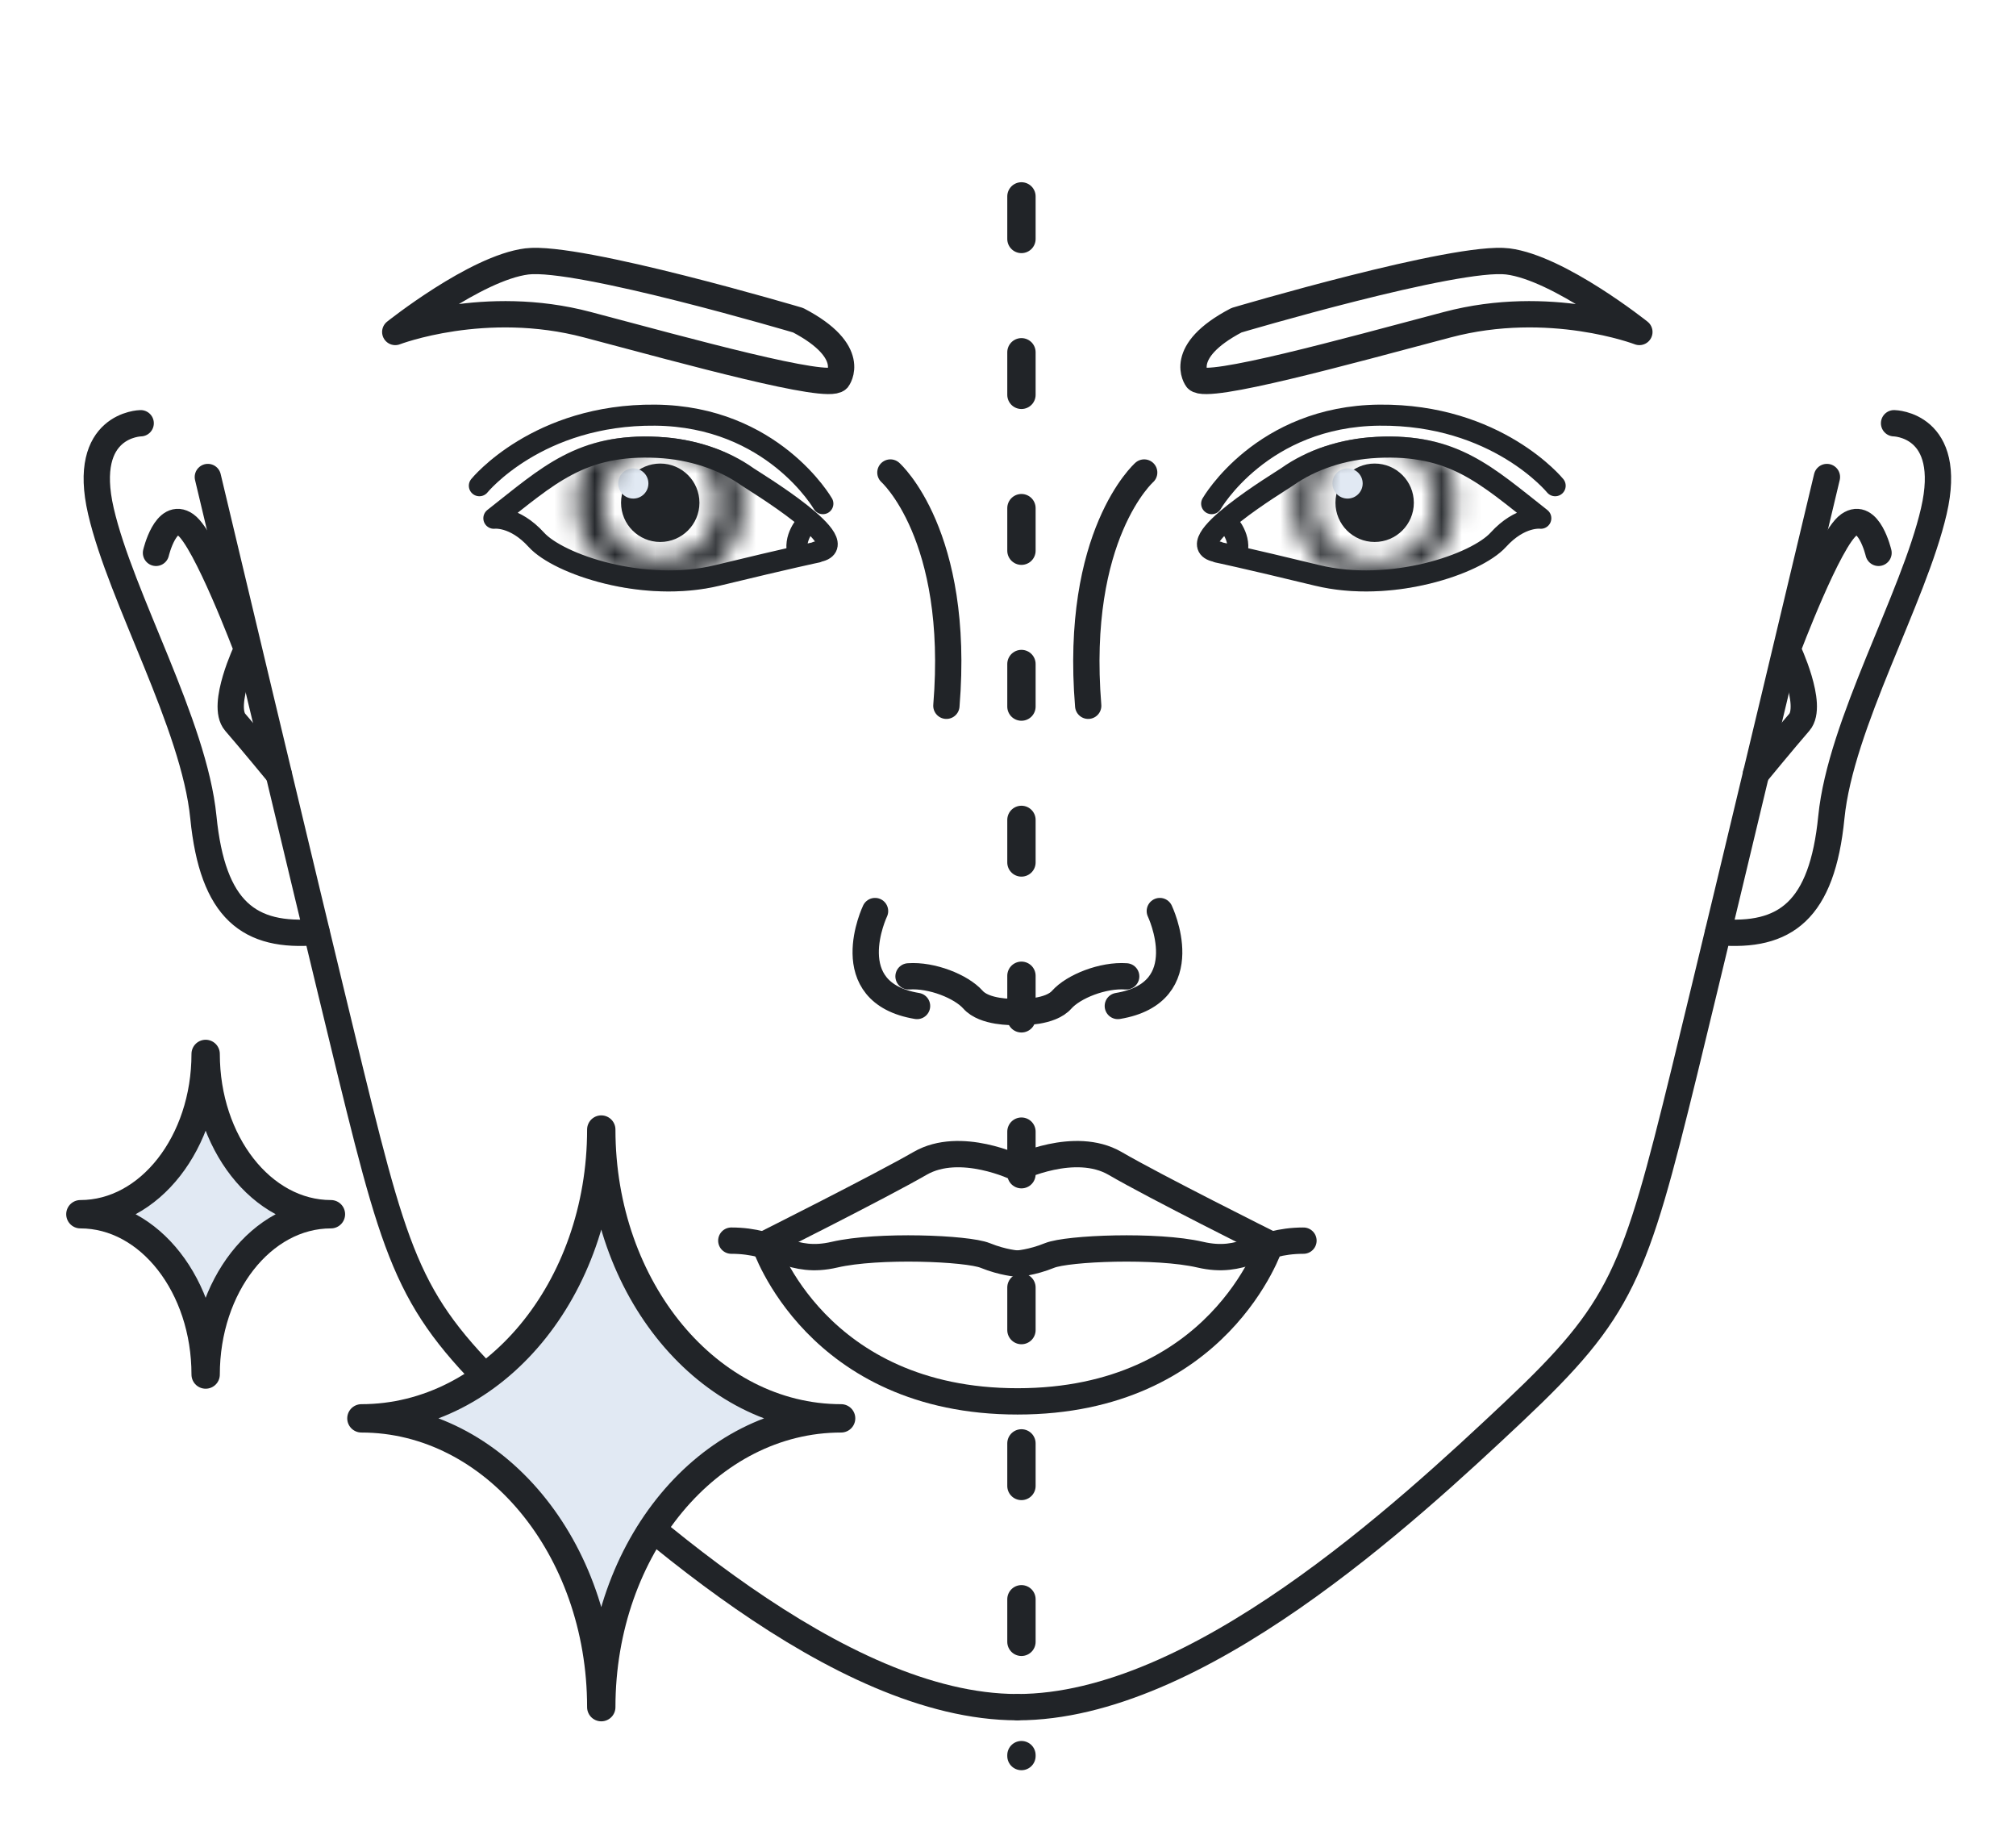 <svg width="100" height="91" viewBox="0 0 100 91" fill="none" xmlns="http://www.w3.org/2000/svg">
<path d="M32.75 26.877C33.824 26.877 34.694 26.006 34.694 24.932C34.694 23.859 33.824 22.988 32.75 22.988C31.676 22.988 30.806 23.859 30.806 24.932C30.806 26.006 31.676 26.877 32.75 26.877Z" fill="#212428"></path>
<path d="M31.413 24.725C31.827 24.725 32.163 24.39 32.163 23.976C32.163 23.561 31.827 23.226 31.413 23.226C30.999 23.226 30.663 23.561 30.663 23.976C30.663 24.39 30.999 24.725 31.413 24.725Z" fill="#E1E9F3"></path>
<path fill-rule="evenodd" clip-rule="evenodd" d="M40.508 27.368C42.702 27.049 37.328 23.827 37.078 23.646C35.884 22.799 34.315 22.271 32.634 22.188C28.829 21.994 27.218 23.563 24.497 25.701C24.497 25.701 25.51 25.563 26.607 26.771C27.704 27.979 31.926 29.423 35.592 28.534C39.258 27.646 40.536 27.382 40.536 27.382L40.508 27.368Z" stroke="#212428" stroke-width="1.044" stroke-miterlimit="2.613" stroke-linecap="round" stroke-linejoin="round"></path>
<mask id="mask0_4248_1398" style="mask-type:alpha" maskUnits="userSpaceOnUse" x="28" y="20" width="9" height="10">
<path d="M32.745 28.462C34.694 28.462 36.273 26.883 36.273 24.934C36.273 22.986 34.694 21.407 32.745 21.407C30.797 21.407 29.218 22.986 29.218 24.934C29.218 26.883 30.797 28.462 32.745 28.462Z" stroke="black" stroke-width="1.305" stroke-miterlimit="2.613" stroke-linecap="round" stroke-linejoin="round"></path>
</mask>
<g mask="url(#mask0_4248_1398)">
<path fill-rule="evenodd" clip-rule="evenodd" d="M40.503 27.367C42.697 27.047 37.322 23.826 37.073 23.645C35.878 22.798 34.309 22.27 32.629 22.187C28.824 21.993 27.213 23.562 24.491 25.701C24.491 25.701 25.505 25.562 26.602 26.77C27.699 27.978 31.921 29.422 35.587 28.533C39.253 27.645 40.53 27.381 40.53 27.381L40.503 27.367Z" fill="#212428" stroke="#212428" stroke-width="1.044" stroke-miterlimit="2.613" stroke-linecap="round" stroke-linejoin="round"></path>
</g>
<path d="M39.998 25.977C39.998 25.977 39.318 26.685 39.595 27.504" stroke="#212428" stroke-width="1.044" stroke-miterlimit="2.613" stroke-linecap="round" stroke-linejoin="round"></path>
<path d="M40.817 24.977C40.817 24.977 38.331 20.644 32.499 20.588C26.666 20.533 23.778 24.088 23.778 24.088" stroke="#212428" stroke-width="1.044" stroke-miterlimit="2.613" stroke-linecap="round" stroke-linejoin="round"></path>
<path fill-rule="evenodd" clip-rule="evenodd" d="M41.547 18.796C41.547 18.796 42.589 17.449 39.589 15.88C39.589 15.88 28.674 12.644 26.133 12.964C23.592 13.283 19.606 16.463 19.606 16.463C19.606 16.463 24.05 14.755 29.133 16.102C34.215 17.449 41.034 19.338 41.547 18.796V18.796Z" stroke="#212428" stroke-width="1.305" stroke-miterlimit="2.613" stroke-linecap="round" stroke-linejoin="round"></path>
<path d="M50.26 50.183C50.26 50.183 48.83 50.224 48.26 49.572C47.677 48.919 46.219 48.336 45.066 48.419" stroke="#212428" stroke-width="1.305" stroke-miterlimit="2.613" stroke-linecap="round" stroke-linejoin="round"></path>
<path d="M43.405 45.181C43.405 45.181 41.475 49.222 45.488 49.888" stroke="#212428" stroke-width="1.305" stroke-miterlimit="2.613" stroke-linecap="round" stroke-linejoin="round"></path>
<path d="M44.167 23.433C44.167 23.433 47.639 26.515 46.944 35" stroke="#212428" stroke-width="1.305" stroke-miterlimit="2.613" stroke-linecap="round" stroke-linejoin="round"></path>
<path fill-rule="evenodd" clip-rule="evenodd" d="M50.473 57.928C50.473 57.928 47.64 56.539 45.641 57.692C43.641 58.844 37.934 61.705 37.934 61.705C37.934 61.705 40.475 69.496 50.473 69.496C60.472 69.496 63.013 61.705 63.013 61.705C63.013 61.705 57.306 58.858 55.306 57.692C53.306 56.539 50.473 57.928 50.473 57.928Z" stroke="#212428" stroke-width="1.305" stroke-miterlimit="2.613" stroke-linecap="round" stroke-linejoin="round"></path>
<path d="M50.467 62.664C50.467 62.664 49.759 62.622 48.87 62.261C47.981 61.9 43.551 61.72 41.399 62.22C39.247 62.72 38.58 61.525 36.275 61.525" stroke="#212428" stroke-width="1.305" stroke-miterlimit="2.613" stroke-linecap="round" stroke-linejoin="round"></path>
<path d="M10.31 23.656C10.31 23.656 14.92 43.042 17.378 53.138C19.85 63.233 20.461 64.927 25.849 70.01C31.251 75.093 41.596 84.66 50.456 84.66" stroke="#212428" stroke-width="1.305" stroke-miterlimit="2.613" stroke-linecap="round" stroke-linejoin="round"></path>
<path d="M6.978 20.989C6.978 20.989 4.006 21.031 5.006 25.35C6.006 29.668 9.63 35.904 10.088 40.528C10.547 45.152 12.366 46.513 15.699 46.221" stroke="#212428" stroke-width="1.305" stroke-miterlimit="2.613" stroke-linecap="round" stroke-linejoin="round"></path>
<path d="M7.738 27.417C7.738 27.417 8.224 25.334 9.21 26.028C10.196 26.723 12.252 32.194 12.252 32.194C12.252 32.194 10.932 34.971 11.668 35.819C12.404 36.666 13.821 38.388 13.821 38.388" stroke="#212428" stroke-width="1.305" stroke-miterlimit="2.613" stroke-linecap="round" stroke-linejoin="round"></path>
<path d="M68.187 26.877C69.261 26.877 70.131 26.006 70.131 24.932C70.131 23.859 69.261 22.988 68.187 22.988C67.114 22.988 66.243 23.859 66.243 24.932C66.243 26.006 67.114 26.877 68.187 26.877Z" fill="#212428"></path>
<path d="M66.843 24.725C67.257 24.725 67.593 24.39 67.593 23.976C67.593 23.561 67.257 23.226 66.843 23.226C66.428 23.226 66.093 23.561 66.093 23.976C66.093 24.39 66.428 24.725 66.843 24.725Z" fill="#E1E9F3"></path>
<path fill-rule="evenodd" clip-rule="evenodd" d="M60.418 27.368C58.224 27.049 63.598 23.827 63.848 23.646C65.042 22.799 66.611 22.271 68.291 22.188C72.097 21.994 73.707 23.563 76.429 25.701C76.429 25.701 75.415 25.563 74.318 26.771C73.221 27.979 69 29.423 65.334 28.534C61.668 27.646 60.39 27.382 60.39 27.382L60.418 27.368Z" stroke="#212428" stroke-width="1.044" stroke-miterlimit="2.613" stroke-linecap="round" stroke-linejoin="round"></path>
<mask id="mask1_4248_1398" style="mask-type:alpha" maskUnits="userSpaceOnUse" x="64" y="20" width="9" height="9">
<path d="M68.188 28.462C70.136 28.462 71.715 26.883 71.715 24.934C71.715 22.986 70.136 21.407 68.188 21.407C66.24 21.407 64.661 22.986 64.661 24.934C64.661 26.883 66.24 28.462 68.188 28.462Z" stroke="black" stroke-width="1.044" stroke-miterlimit="2.613" stroke-linecap="round" stroke-linejoin="round"></path>
</mask>
<g mask="url(#mask1_4248_1398)">
<path fill-rule="evenodd" clip-rule="evenodd" d="M60.418 27.367C58.224 27.047 63.598 23.826 63.848 23.645C65.042 22.798 66.611 22.27 68.291 22.187C72.097 21.993 73.707 23.562 76.429 25.701C76.429 25.701 75.415 25.562 74.318 26.77C73.221 27.978 69 29.422 65.334 28.533C61.668 27.645 60.39 27.381 60.39 27.381L60.418 27.367Z" fill="#212428" stroke="#212428" stroke-width="1.044" stroke-miterlimit="2.613" stroke-linecap="round" stroke-linejoin="round"></path>
</g>
<path d="M60.93 25.977C60.93 25.977 61.61 26.685 61.332 27.504" stroke="#212428" stroke-width="1.044" stroke-miterlimit="2.613" stroke-linecap="round" stroke-linejoin="round"></path>
<path d="M60.102 24.977C60.102 24.977 62.587 20.644 68.42 20.588C74.252 20.533 77.141 24.088 77.141 24.088" stroke="#212428" stroke-width="1.044" stroke-miterlimit="2.613" stroke-linecap="round" stroke-linejoin="round"></path>
<path fill-rule="evenodd" clip-rule="evenodd" d="M59.377 18.796C59.377 18.796 58.336 17.449 61.335 15.88C61.335 15.88 72.25 12.644 74.791 12.964C77.333 13.283 81.318 16.463 81.318 16.463C81.318 16.463 76.874 14.755 71.792 16.102C66.709 17.449 59.891 19.338 59.377 18.796V18.796Z" stroke="#212428" stroke-width="1.305" stroke-miterlimit="2.613" stroke-linecap="round" stroke-linejoin="round"></path>
<path d="M50.668 50.183C50.668 50.183 52.098 50.224 52.668 49.572C53.251 48.919 54.709 48.336 55.862 48.419" stroke="#212428" stroke-width="1.305" stroke-miterlimit="2.613" stroke-linecap="round" stroke-linejoin="round"></path>
<path d="M57.531 45.181C57.531 45.181 59.462 49.222 55.448 49.888" stroke="#212428" stroke-width="1.305" stroke-miterlimit="2.613" stroke-linecap="round" stroke-linejoin="round"></path>
<path d="M56.755 23.433C56.755 23.433 53.284 26.515 53.978 35" stroke="#212428" stroke-width="1.305" stroke-miterlimit="2.613" stroke-linecap="round" stroke-linejoin="round"></path>
<path d="M50.464 62.664C50.464 62.664 51.172 62.622 52.061 62.261C52.95 61.9 57.379 61.72 59.532 62.22C61.684 62.72 62.351 61.525 64.656 61.525" stroke="#212428" stroke-width="1.305" stroke-miterlimit="2.613" stroke-linecap="round" stroke-linejoin="round"></path>
<path d="M90.621 23.656C90.621 23.656 86.01 43.042 83.552 53.138C81.08 63.233 80.469 64.927 75.081 70.01C69.679 75.093 59.334 84.66 50.474 84.66" stroke="#212428" stroke-width="1.305" stroke-miterlimit="2.613" stroke-linecap="round" stroke-linejoin="round"></path>
<path d="M93.952 20.989C93.952 20.989 96.924 21.031 95.924 25.35C94.924 29.668 91.299 35.904 90.841 40.528C90.383 45.152 88.564 46.513 85.231 46.221" stroke="#212428" stroke-width="1.305" stroke-miterlimit="2.613" stroke-linecap="round" stroke-linejoin="round"></path>
<path d="M93.181 27.417C93.181 27.417 92.695 25.334 91.709 26.028C90.723 26.723 88.668 32.194 88.668 32.194C88.668 32.194 89.987 34.971 89.251 35.819C88.515 36.666 87.099 38.388 87.099 38.388" stroke="#212428" stroke-width="1.305" stroke-miterlimit="2.613" stroke-linecap="round" stroke-linejoin="round"></path>
<path d="M50.667 9.74V87.084" stroke="#212428" stroke-width="1.406" stroke-miterlimit="2.613" stroke-linecap="round" stroke-linejoin="round" stroke-dasharray="2.11 5.62"></path>
<path fill-rule="evenodd" clip-rule="evenodd" d="M17.927 70.338C24.498 70.338 29.825 63.925 29.825 56.016C29.825 63.925 35.151 70.338 41.722 70.338C35.151 70.338 29.825 76.751 29.825 84.66C29.825 76.751 24.498 70.338 17.927 70.338Z" fill="#E1E9F3" stroke="#212428" stroke-width="1.406" stroke-miterlimit="2.613" stroke-linecap="round" stroke-linejoin="round"></path>
<path fill-rule="evenodd" clip-rule="evenodd" d="M3.987 60.215C7.418 60.215 10.201 56.651 10.201 52.266C10.201 56.651 12.983 60.215 16.415 60.215C12.983 60.215 10.201 63.779 10.201 68.165C10.201 63.779 7.418 60.215 3.987 60.215Z" fill="#E1E9F3" stroke="#212428" stroke-width="1.406" stroke-miterlimit="2.613" stroke-linecap="round" stroke-linejoin="round"></path>
</svg>
